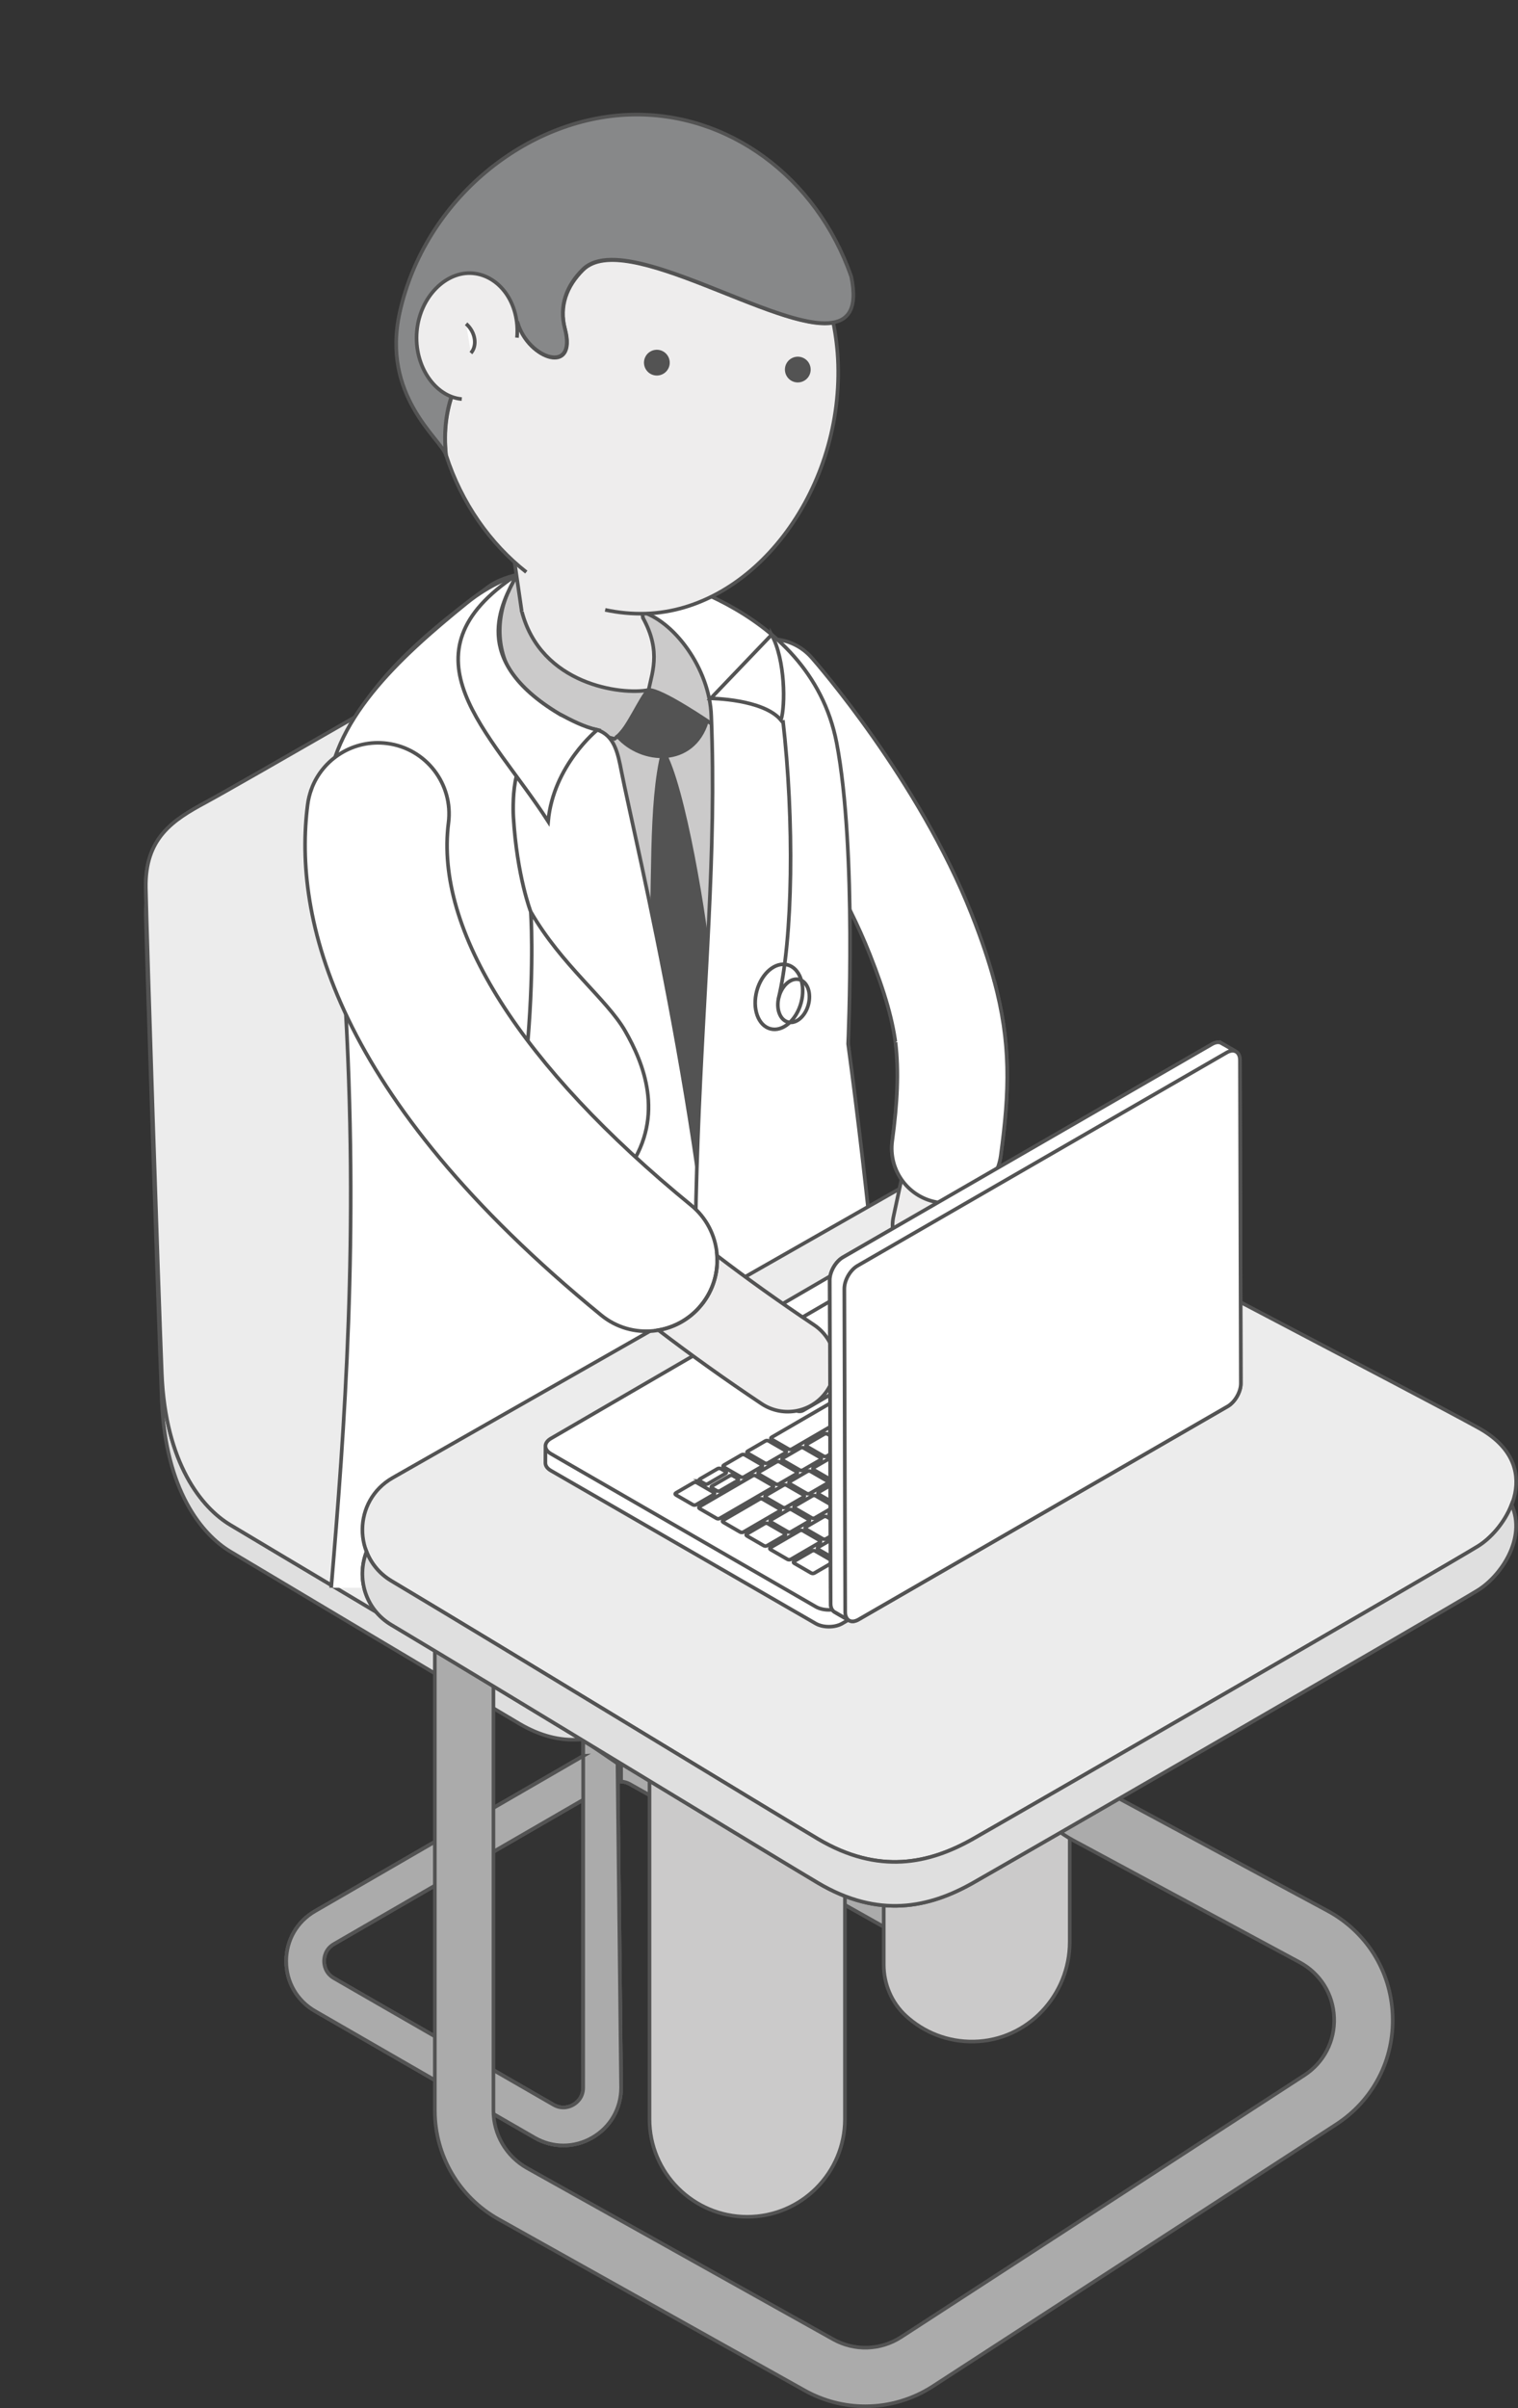 <?xml version="1.0" encoding="UTF-8"?><svg id="Layer_2" xmlns="http://www.w3.org/2000/svg" xmlns:xlink="http://www.w3.org/1999/xlink" viewBox="0 0 417.44 662.09"><rect x="0" y="0" width="417.44" height="662.09" fill="#333333" stroke="none"/><defs><style>.cls-1{clip-path:url(#clippath);}.cls-2,.cls-3,.cls-4,.cls-5,.cls-6{fill:none;}.cls-2,.cls-7,.cls-8,.cls-9{stroke-width:0px;}.cls-10{clip-path:url(#clippath-1);}.cls-11{clip-path:url(#clippath-2);}.cls-12,.cls-13,.cls-14,.cls-15,.cls-16,.cls-17,.cls-18,.cls-19,.cls-20,.cls-21,.cls-22,.cls-23,.cls-3,.cls-4,.cls-5,.cls-6{stroke:#535353;}.cls-12,.cls-13,.cls-20{fill:#fff;}.cls-12,.cls-15,.cls-16,.cls-18,.cls-19,.cls-5{stroke-miterlimit:7.49;}.cls-13,.cls-14,.cls-4{stroke-miterlimit:7.49;}.cls-14,.cls-15,.cls-9{fill:#eeeded;}.cls-16,.cls-17,.cls-8{fill:#cbcaca;}.cls-17,.cls-6{stroke-miterlimit:7.49;}.cls-18,.cls-7{fill:#535353;}.cls-19{fill:#878889;}.cls-20,.cls-21,.cls-22,.cls-23{stroke-miterlimit:4.9;}.cls-21{fill:#ececec;}.cls-22{fill:#dfdfdf;}.cls-23{fill:#ababab;}.cls-3{stroke-miterlimit:7.49;}</style><clipPath id="clippath"><rect class="cls-2" width="357.67" height="436.54"/></clipPath><clipPath id="clippath-1"><polygon class="cls-2" points="250.17 354.52 161.3 354.26 161.3 623.24 250.17 623.24 250.17 354.52"/></clipPath><clipPath id="clippath-2"><rect class="cls-2" x="168.41" y="326.67" width="71.59" height="79.76" transform="translate(-199.38 251.75) rotate(-45)"/></clipPath></defs><g id="Layer_1-2"><path class="cls-13" d="M211.91,190.76s27.55,31.31,41.31,66.16c9.7,24.56,10.04,37.08,7.07,58.79"/><path class="cls-13" d="M260.32,330.77c-.68,0-1.36-.04-2.06-.14-8.24-1.13-14.01-8.72-12.89-16.96,2.76-20.19,2.27-29.89-6.16-51.22-12.59-31.89-38.36-61.45-38.62-61.75-5.48-6.25-4.87-15.76,1.37-21.25,6.25-5.49,15.75-4.88,21.24,1.36,1.2,1.36,29.45,33.7,44.01,70.58,10.84,27.45,11.22,42.65,7.99,66.36-1.03,7.55-7.49,13.02-14.9,13.02Z"/><path class="cls-22" d="M270.81,409.76c-5.95,3.68-89.51,51.98-98.01,56.8-8.5,4.81-18.27,6.94-30.02,0-11.76-6.94-71.67-42.63-79.45-47.31-7.79-4.67-17.85-16.85-18.84-41.64-.92-23.05-3.68-106.75-4.29-129.39-.09,1.04-.12,2.14-.1,3.3.28,13.74,3.4,108.63,4.39,133.42.99,24.79,11.04,36.96,18.84,41.64,7.79,4.68,67.7,40.36,79.45,47.31,11.76,6.94,21.53,4.81,30.02,0,8.5-4.81,92.06-53.11,98.01-56.8,3.99-2.47,10.65-7.55,10.68-12.8,0-1.18,0-4.69,0-7.54-2.06,3.79-7.67,11.15-10.68,13.01ZM132.01,177.35c7.22-3.55,16.29-2.83,18.27,5.81,1.98,8.64,21.11,118.54,23.51,131.43,2.41,12.89,7.65,22.1,20.54,29.46,12.89,7.36,68.27,38.1,81.29,45.32,13.03,7.22,1.14,16.71-4.81,20.39-5.95,3.68-89.51,51.98-98.01,56.8-8.5,4.81-18.27,6.94-30.02,0-11.76-6.94-71.67-42.63-79.45-47.31-7.79-4.67-17.85-16.85-18.84-41.64-.99-24.79-4.11-119.68-4.39-133.41-.29-13.74,7.36-18.7,16.57-23.65,9.2-4.96,75.35-43.2,75.35-43.2ZM257.56,416.51v100.13c0,2.82-1.88,4.22-2.69,4.7s-2.96,1.43-5.41.05l-71.16-39.97c-2.32-1.3-4.91-1.97-7.5-2.02v10.42c.83.04,1.65.27,2.4.69l71.15,39.97c4.97,2.79,10.87,2.74,15.78-.14,4.91-2.88,7.85-7.99,7.85-13.69v-100.13h-10.42ZM160.38,482.79l-73.75,42.67c-4.97,2.87-7.92,8.01-7.92,13.74,0,5.73,2.97,10.87,7.94,13.73l60.37,34.8c2.48,1.43,5.2,2.14,7.92,2.14s5.45-.72,7.93-2.15c4.97-2.87,7.93-8,7.93-13.74l-.99-89.13-9.42-6.41s-.02,92.7-.02,95.54-1.9,4.24-2.72,4.71c-.81.48-2.98,1.42-5.44,0l-60.37-34.79c-2.46-1.42-2.72-3.77-2.72-4.71s.26-3.29,2.72-4.71l68.53-39.65v-12.04Z"/><path class="cls-21" d="M132.01,177.35c7.22-3.55,16.29-2.83,18.27,5.81,1.98,8.64,21.11,118.54,23.51,131.43,2.41,12.89,7.65,22.1,20.54,29.46,12.89,7.36,68.27,38.1,81.29,45.32,13.03,7.22,1.14,16.71-4.81,20.39-5.95,3.68-89.51,51.98-98.01,56.8-8.5,4.81-18.27,6.94-30.02,0-11.76-6.94-71.67-42.63-79.45-47.31-7.79-4.67-17.85-16.85-18.84-41.64-.99-24.79-4.11-119.68-4.39-133.41-.29-13.74,7.36-18.7,16.57-23.65,9.2-4.96,75.35-43.2,75.35-43.2ZM257.56,416.51v100.13c0,2.82-1.88,4.22-2.69,4.7s-2.96,1.43-5.41.05l-71.16-39.97c-2.32-1.3-4.91-1.97-7.5-2.02v10.42c.83.04,1.65.27,2.4.69l71.15,39.97c4.97,2.79,10.87,2.74,15.78-.14,4.91-2.88,7.85-7.99,7.85-13.69v-100.13h-10.42ZM160.38,482.79l-73.75,42.67c-4.97,2.87-7.92,8.01-7.92,13.74,0,5.73,2.97,10.87,7.94,13.73l60.37,34.8c2.48,1.43,5.2,2.14,7.92,2.14s5.45-.72,7.93-2.15c4.97-2.87,7.93-8,7.93-13.74l-.99-89.13-9.42-6.41s-.02,92.7-.02,95.54-1.9,4.24-2.72,4.71c-.81.48-2.98,1.42-5.44,0l-60.37-34.79c-2.46-1.42-2.72-3.77-2.72-4.71s.26-3.29,2.72-4.71l68.53-39.65v-12.04Z"/><path class="cls-23" d="M257.56,416.51v100.13c0,2.82-1.88,4.22-2.69,4.7s-2.96,1.43-5.41.05l-71.16-39.97c-2.32-1.3-4.91-1.97-7.5-2.02v10.42c.83.04,1.65.27,2.4.69l71.15,39.97c4.97,2.79,10.87,2.74,15.78-.14,4.91-2.88,7.85-7.99,7.85-13.69v-100.13h-10.42ZM160.38,482.79l-73.75,42.67c-4.97,2.87-7.92,8.01-7.92,13.74,0,5.73,2.97,10.87,7.94,13.73l60.37,34.8c2.48,1.43,5.2,2.14,7.92,2.14s5.45-.72,7.93-2.15c4.97-2.87,7.93-8,7.93-13.74l-.99-89.13-9.42-6.41s-.02,92.7-.02,95.54-1.9,4.24-2.72,4.71c-.81.48-2.98,1.42-5.44,0l-60.37-34.79c-2.46-1.42-2.72-3.77-2.72-4.71s.26-3.29,2.72-4.71l68.53-39.65v-12.04Z"/><g class="cls-1"><path class="cls-16" d="M239.32,345.69s-10.43-106.84-16.01-135.98c-7.48-39.01-50.8-52.32-50.8-52.32-2.86-1.54-29.01-2.71-38.02,3.81-24.09,17.43-32.76,28.6-38.61,39.23l3.05,174.98c-.19,5.08,1.22,8.65,3.53,9.89,0,0,18.61,26.64,48.6,25.87,30-.77,80.64-46.01,80.64-46.01,5.09-3.17,8.49-11.95,7.62-19.46Z"/><path class="cls-9" d="M159.37,162.85c-22.41,1.18-45.93,14.84,19.47,32.5,11.8,1.3,8.26-10.46,7.15-16.2-1.12-5.74-4.21-17.48-26.62-16.3Z"/><path class="cls-16" d="M178.35,189.71c-7.43,1.46-29.68-1.4-34.88-21.71-.23-6.81,6.83-23.11-1.33-9.98-10.11,16.28-5.14,37.19,26.85,45.12,3.76-2.6,9.36-13.43,9.36-13.43Z"/><path class="cls-16" d="M175.66,167.96c6.42,10.02,3.85,16.34,2.69,21.75,3.45-.23,17.33,9.29,17.33,9.29,1.06-14.8-7.31-28.13-20.02-31.04Z"/><path class="cls-18" d="M169.84,202.44c6.62,7.52,20.71,8.36,24.53-4.05-2.27-.81-9.43-7.28-16.03-8.69-2,1.78-5.84,10.78-8.51,12.73Z"/><path class="cls-18" d="M178.71,268.12c-1.32,24.34,7.41,104.85,15.79,104.3,6.33-.41,2.15-91.06.93-104.46-1.31-14.4-7.43-52.12-13.07-61.45-3.76,14.48-2.33,37.26-3.65,61.6Z"/><path class="cls-12" d="M153.66,196.22c-24.53-14.79-15.88-30.04-11.52-38.2-.61.34-7.06,2.33-13.73,7.73-19.11,15.45-37.66,32.71-38.4,53.75,17.47,148.31-6.61,239.39-2.57,297.76,1.18,17.12,37.09,24.97,51.63,23.19,14.54-1.78,23.55-3.16,31.7-7.86,8.15-4.7,18.88-16.81,21.93-32.47,2.33-11.97,8.35-32.53,5.88-107.18-2.46-74.65-24.01-162.04-27.68-180.8-.98-5.02-1.91-9.92-6.66-11.46-3.66-.79-7.17-2.63-10.59-4.46Z"/><path class="cls-12" d="M175.31,157.29l.35,10.66c9.66,2.41,19.53,16.04,19.93,28.87,3.02,75.39-14.3,142.51,4.38,276.86,1.6,11.5,5.81,18.56,9.66,23.07,3.87,4.54,10.77,8.72,18.24,8.47,12.22-.4,28.82-12.18,26.54-22.29-5.22-23.2-9.95-113.21-21.18-195.92,0,0,2.44-53.58-3.15-82.72-7.48-39.01-54.77-47-54.77-47Z"/><path class="cls-12" d="M153.66,196.22c-24.53-14.79-15.88-30.04-11.52-38.2-33.33,21.98-7.23,43.22,8.6,67.81,1.4-15.4,13.51-25.15,13.51-25.15-3.66-.79-7.17-2.63-10.59-4.46Z"/><path class="cls-12" d="M212.19,174.52l-16.74,17.5s14.46.14,19.31,5.97c1.25-3.98,1.19-16.59-2.57-23.48Z"/><path class="cls-5" d="M178.83,436.54c-18.17,5.27-53.09,5.47-53.09,5.47"/><path class="cls-3" d="M170.41,320.76c-.13,1.51.98,2.83,2.49,2.96,1.5.13,2.83-.98,2.96-2.48.13-1.51-.98-2.83-2.49-2.96-1.5-.14-2.83.98-2.96,2.48ZM170.41,320.76c-.13,1.51.98,2.83,2.49,2.96,1.5.13,2.83-.98,2.96-2.48.13-1.51-.98-2.83-2.49-2.96-1.5-.14-2.83.98-2.96,2.48ZM157.14,327.75c-.14,1.5.98,2.83,2.49,2.96,1.5.13,2.83-.98,2.96-2.49.13-1.5-.98-2.83-2.49-2.96-1.5-.13-2.83.98-2.96,2.49ZM157.14,327.75c-.14,1.5.98,2.83,2.49,2.96,1.5.13,2.83-.98,2.96-2.49.13-1.5-.98-2.83-2.49-2.96-1.5-.13-2.83.98-2.96,2.49ZM214.2,274.06c-.87,3.23.24,6.33,2.46,6.94,2.23.61,4.76-1.52,5.63-4.75.87-3.22-.24-6.32-2.47-6.93-2.23-.61-4.75,1.52-5.62,4.75ZM208.12,272.42c-1.31,4.86.35,9.53,3.71,10.44,3.36.91,7.14-2.29,8.46-7.15,1.31-4.85-.34-9.53-3.71-10.43-3.36-.91-7.14,2.29-8.46,7.14ZM145.95,250.67c8.44,14.68,20.92,24.02,25.95,32.77,5.03,8.75,10.96,23.08,1.2,37.55M214.03,274.73c4.07-16.45,4.42-49.41,1.26-76.73M142.02,213.43c-1.02,3.85-.95,9.27-.84,11.14.99,16.38,4.77,26.1,4.77,26.1,0,0,1,13.45-.79,35.41-1.78,21.97-1.29,40.89,5.76,42.79,3.3.89,8.94-.89,8.94-.89"/><path class="cls-15" d="M143.48,168.13l-3.22-22.18,31.94-3.87,4.62,27.84"/><path class="cls-15" d="M166.42,167.68c3.63.78,7.35,1.14,11.09,1.03,29.49-.91,54.05-33.25,52.96-68.59-.12-3.94-.6-7.72-1.32-11.37-15.24,2.75-57.32-25.93-68.81-14.56-4.49,4.44-6.61,10-4.96,16.25,3.41,12.86-9.93,8.34-12.92-1.43,0,0-22.58,9.02-19.8,36.1,4.22,13.16,12.15,24.4,22.07,32.18"/><path class="cls-19" d="M122.61,125c-2.8-27.08,19.79-36.11,19.79-36.11,2.99,9.77,16.33,14.29,12.92,1.43-1.66-6.25.46-11.81,4.96-16.25,14.89-14.73,81.23,37.88,73.81,2.01-9.57-27.58-34.04-45.38-60.79-44.55-28.45.88-56.42,23.16-63.37,54.35-5.09,22.84,11.08,34.65,12.68,39.12Z"/><path class="cls-15" d="M126.98,109.72c-7.29-.63-13.19-9.08-12.35-18.63.84-9.55,8.09-16.6,15.38-15.96,7.29.64,12.99,8.15,12.16,17.71"/><path class="cls-12" d="M128.18,89.02c2.63,2.35,3.11,6.04,1.31,8.05"/><path class="cls-7" d="M222.6,103.11c-.83,1.77-2.94,2.53-4.71,1.71-1.77-.83-2.54-2.94-1.71-4.71.83-1.77,2.94-2.53,4.71-1.71s2.53,2.94,1.71,4.71ZM183.84,101.21c-.83,1.77-2.93,2.53-4.71,1.71-1.77-.83-2.53-2.94-1.71-4.71s2.94-2.54,4.71-1.71c1.77.83,2.54,2.94,1.71,4.71Z"/></g><path class="cls-23" d="M160.38,482.79l-73.75,42.67c-4.97,2.87-7.92,8.01-7.92,13.74,0,5.73,2.97,10.87,7.94,13.73l60.37,34.8c2.48,1.43,5.2,2.14,7.92,2.14s5.45-.72,7.93-2.15c4.97-2.87,7.93-8,7.93-13.74l-.99-89.13-9.42-6.41s-.02,92.7-.02,95.54-1.9,4.24-2.72,4.71c-.81.48-2.98,1.42-5.44,0l-60.37-34.79c-2.46-1.42-2.72-3.77-2.72-4.71s.26-3.29,2.72-4.71l68.53-39.65v-12.04Z"/><path class="cls-8" d="M232.35,371.49v211.13c0,14.84-12.04,26.87-26.87,26.87s-26.87-12.03-26.87-26.87v-210.35l53.74-.78Z"/><g class="cls-10"><path class="cls-6" d="M232.35,371.49v211.13c0,14.84-12.04,26.87-26.87,26.87s-26.87-12.03-26.87-26.87v-210.35l53.74-.78Z"/></g><path class="cls-17" d="M243.02,363.64v176.53c0,5.34,2.18,10.47,6.1,14.08,4.9,4.5,11.48,7.2,18.7,7.06,14.73-.28,26.35-12.69,26.35-27.41v-170.26h-51.15Z"/><path class="cls-23" d="M237.96,661.59c-5.74,0-11.48-1.45-16.69-4.36l-84.19-47.08c-10.79-6.04-17.5-17.47-17.5-29.84v-148.02c0-4.45,3.61-8.05,8.05-8.05s8.06,3.6,8.06,8.05v148.02c0,6.54,3.55,12.58,9.25,15.78l84.19,47.08c5.86,3.28,13.01,3.04,18.65-.6l110.86-71.97c5.42-3.51,8.49-9.45,8.23-15.9-.26-6.45-3.81-12.13-9.49-15.19l-62.17-33.48c-11.09-5.97-17.98-17.5-17.98-30.1v-92.4c0-4.45,3.6-8.05,8.05-8.05s8.05,3.61,8.05,8.05v92.4c0,6.66,3.64,12.76,9.51,15.92l62.17,33.48c10.75,5.79,17.46,16.52,17.95,28.72.49,12.2-5.33,23.44-15.57,30.07l-110.86,71.97c-5.65,3.66-12.11,5.5-18.58,5.5Z"/><path class="cls-21" d="M256.56,321.61c5.02-2.88,11.19-2.91,16.23-.07,26.8,15.08,117.37,61.95,133.79,71.05,18.47,10.24,8.29,27.3-.15,32.53-8.43,5.22-126.87,73.67-138.91,80.5-12.05,6.82-25.9,9.84-42.56,0-11.92-7.04-87.55-53.2-117.29-70.93-10.79-6.43-10.65-22.08.24-28.34l148.65-84.74ZM406.43,425.12c-8.43,5.22-126.87,73.67-138.91,80.5-12.05,6.82-25.9,9.84-42.56,0-11.92-7.04-87.55-53.2-117.29-70.93-3.34-1.98-5.62-4.85-6.87-8.05-2.76,7.06-.5,15.75,6.87,20.13,29.74,17.73,105.38,63.89,117.29,70.93,16.66,9.84,30.51,6.82,42.56,0,12.04-6.82,130.48-75.28,138.91-80.5,6.24-3.87,13.41-14.21,9.24-23.48-1.91,4.96-5.72,9.22-9.24,11.4Z"/><path class="cls-22" d="M406.43,425.12c-8.43,5.22-126.87,73.67-138.91,80.5-12.05,6.82-25.9,9.84-42.56,0-11.92-7.04-87.55-53.2-117.29-70.93-3.34-1.98-5.62-4.85-6.87-8.05-2.76,7.06-.5,15.75,6.87,20.13,29.74,17.73,105.38,63.89,117.29,70.93,16.66,9.84,30.51,6.82,42.56,0,12.04-6.82,130.48-75.28,138.91-80.5,6.24-3.87,13.41-14.21,9.24-23.48-1.91,4.96-5.72,9.22-9.24,11.4Z"/><path class="cls-20" d="M332.44,378.92c2.02,1.16,2.02,3.05,0,4.22l-100.83,58.6c-2.02,1.17-5.27,1.17-7.28.01l-72.82-42.04c-2.01-1.16-2.03-3.04,0-4.22l100.83-58.6c2.02-1.17,5.27-1.17,7.28,0l72.82,42.04ZM332.44,383.14l-100.83,58.6c-2.02,1.17-5.27,1.17-7.28.01l-72.82-42.04c-1.01-.58-1.51-1.35-1.51-2.11l-.02,4.63c0,.77.51,1.53,1.52,2.11l72.81,42.04c2.02,1.16,5.27,1.16,7.28-.01l100.83-58.6c1.01-.58,1.51-1.35,1.51-2.1l.02-4.63c0,.76-.51,1.52-1.51,2.1Z"/><path class="cls-20" d="M265.23,370.29c.26.14.26.38,0,.53l-4.87,2.83c-.25.14-.66.14-.91,0l-4.67-2.7c-.25-.14-.25-.38,0-.53l4.87-2.83c.26-.14.67-.14.92,0l4.67,2.7ZM268.47,391.02c.26.15.26.38,0,.53l-4.87,2.83c-.25.14-.66.14-.91,0l-4.67-2.7c-.25-.14-.25-.38,0-.53l4.87-2.83c.25-.14.65-.14.91,0l4.67,2.7ZM275.05,387.2c.25.14.25.38,0,.53l-4.87,2.83c-.25.15-.66.15-.91,0l-4.67-2.7c-.25-.14-.25-.38,0-.53l4.87-2.83c.25-.15.66-.15.91,0l4.67,2.7ZM264.94,400.62c.25.14.25.38,0,.53l-4.87,2.83c-.25.14-.65.14-.91,0l-4.67-2.7c-.25-.14-.25-.38,0-.53l4.87-2.83c.25-.14.66-.14.91,0l4.67,2.7ZM235.42,425.3c.25.14.25.38,0,.53l-4.87,2.83c-.25.14-.66.14-.91,0l-4.67-2.7c-.25-.14-.25-.38,0-.53l4.87-2.83c.25-.14.66-.14.91,0l4.67,2.7ZM228.84,429.13c.25.14.25.38,0,.53l-4.87,2.83c-.25.15-.66.15-.91,0l-4.67-2.7c-.25-.14-.25-.38,0-.53l4.87-2.83c.25-.14.66-.14.91,0l4.67,2.7ZM248.58,417.66c.26.14.26.38,0,.53l-4.87,2.83c-.25.14-.66.14-.91,0l-4.67-2.7c-.26-.14-.26-.38,0-.53l4.87-2.83c.25-.14.66-.14.91,0l4.67,2.7ZM255.16,413.83c.25.15.25.38,0,.53l-4.87,2.83c-.25.14-.66.14-.91,0l-4.67-2.7c-.26-.14-.26-.38,0-.53l4.87-2.83c.25-.15.66-.15.91,0l4.67,2.69ZM245.2,412.08c.25.14.25.38,0,.53l-4.87,2.83c-.25.14-.66.14-.91,0l-4.67-2.7c-.25-.14-.26-.38,0-.53l4.87-2.83c.25-.14.66-.14.91,0l4.67,2.7ZM261.74,410.01c.25.14.25.38,0,.53l-4.87,2.83c-.25.14-.66.14-.91,0l-4.67-2.7c-.25-.14-.26-.38,0-.53l4.87-2.83c.25-.14.66-.14.91,0l4.67,2.7ZM251.78,408.26c.25.14.25.38,0,.53l-4.87,2.83c-.25.14-.66.14-.91,0l-4.67-2.7c-.25-.14-.26-.38,0-.53l4.87-2.83c.25-.14.66-.14.91,0l4.67,2.7ZM268.32,406.19c.25.14.25.38,0,.53l-4.87,2.83c-.25.14-.66.14-.91,0l-4.67-2.7c-.25-.14-.26-.38,0-.53l4.87-2.83c.25-.14.66-.14.91,0l4.67,2.7ZM258.36,404.44c.25.14.25.38,0,.53l-4.87,2.83c-.25.14-.66.14-.91,0l-4.67-2.7c-.25-.14-.25-.38,0-.53l4.87-2.82c.25-.15.66-.15.91,0l4.67,2.7ZM242.15,406.32c.25.14.26.38,0,.53l-4.87,2.83c-.25.15-.66.15-.92,0l-4.67-2.7c-.25-.14-.26-.38,0-.53l4.87-2.83c.25-.15.66-.14.91,0l4.67,2.7ZM235.57,410.14c.25.15.25.39,0,.53l-4.87,2.83c-.25.14-.66.14-.92,0l-4.67-2.69c-.25-.14-.26-.38,0-.53l4.87-2.83c.25-.14.66-.14.91,0l4.67,2.7ZM255.31,398.67c.25.15.26.38,0,.53l-4.87,2.83c-.25.15-.66.15-.91,0l-4.67-2.7c-.25-.14-.25-.38,0-.53l4.87-2.83c.25-.14.66-.14.91,0l4.67,2.7ZM248.73,402.49c.25.15.26.39,0,.53l-4.87,2.83c-.25.14-.66.14-.91,0l-4.67-2.69c-.25-.14-.25-.38,0-.53l4.87-2.83c.25-.15.66-.15.91,0l4.67,2.69ZM274.9,402.36c.25.14.25.38,0,.53l-4.87,2.83c-.25.15-.67.15-.92,0l-4.67-2.69c-.25-.14-.26-.38,0-.53l4.87-2.83c.25-.14.66-.14.91,0l4.67,2.7ZM317.5,377.6c.26.15.26.38,0,.53l-7.99,4.65c-.25.14-.66.14-.91,0l-4.67-2.7c-.25-.14-.25-.38,0-.53l7.99-4.65c.25-.14.66-.14.91,0l4.67,2.7ZM307.8,383.24c.25.14.25.38,0,.53l-4.87,2.83c-.25.15-.66.15-.91,0l-4.67-2.7c-.25-.14-.25-.38,0-.53l4.87-2.83c.25-.14.66-.14.91,0l4.67,2.7ZM288.06,394.71c.25.15.26.38,0,.53l-4.87,2.83c-.25.14-.66.14-.92,0l-4.67-2.7c-.25-.14-.26-.38,0-.53l4.87-2.83c.26-.15.66-.15.92,0l4.67,2.7ZM278.09,392.97c.25.14.26.38,0,.53l-4.87,2.83c-.25.15-.66.15-.92,0l-4.67-2.7c-.25-.15-.26-.38,0-.53l4.87-2.83c.25-.14.66-.14.92,0l4.67,2.7ZM294.64,390.89c.25.14.26.38,0,.53l-4.87,2.83c-.25.14-.66.14-.91,0l-4.67-2.7c-.25-.14-.25-.38,0-.53l4.87-2.83c.25-.14.65-.14.91,0l4.67,2.7ZM284.67,389.15c.25.14.25.38,0,.53l-4.87,2.83c-.25.14-.66.14-.91,0l-4.67-2.7c-.25-.14-.25-.38,0-.53l4.87-2.83c.25-.14.66-.14.92,0l4.67,2.7ZM301.22,387.07c.25.14.26.38,0,.53l-4.87,2.83c-.25.14-.66.14-.91,0l-4.67-2.7c-.25-.14-.25-.38,0-.53l4.87-2.83c.25-.15.65-.15.91,0l4.67,2.7ZM291.25,385.32c.25.14.26.38,0,.53l-4.87,2.83c-.25.14-.66.14-.91,0l-4.67-2.7c-.25-.14-.25-.38,0-.53l4.87-2.83c.25-.14.67-.14.92,0l4.67,2.7ZM281.62,383.37c.26.15.26.39.01.53l-4.87,2.83c-.25.14-.66.14-.92,0l-4.67-2.7c-.26-.14-.26-.38,0-.53l4.87-2.83c.25-.14.66-.14.91,0l4.67,2.7ZM297.83,381.5c.25.14.26.38,0,.53l-4.87,2.83c-.25.14-.66.14-.91,0l-4.67-2.7c-.25-.14-.25-.38,0-.53l4.87-2.83c.25-.14.66-.14.91,0l4.67,2.7ZM273.65,380.47c.25.14.25.38,0,.53l-4.87,2.83c-.25.14-.65.14-.91,0l-4.67-2.7c-.26-.15-.26-.38,0-.53l4.87-2.83c.25-.15.66-.15.91,0l4.67,2.69ZM288.2,379.55c.26.15.26.38.01.53l-4.87,2.83c-.25.14-.66.14-.92,0l-4.67-2.7c-.26-.14-.26-.38,0-.53l4.87-2.83c.25-.14.66-.14.91,0l4.67,2.7ZM265.16,377.88c.25.14.25.38,0,.53l-4.87,2.83c-.25.14-.66.14-.91,0l-4.67-2.7c-.25-.14-.25-.38,0-.53l4.87-2.83c.25-.14.66-.14.91,0l4.67,2.7ZM304.41,377.68c.25.14.26.38,0,.53l-4.87,2.83c-.25.14-.66.14-.91,0l-4.67-2.7c-.25-.14-.25-.38,0-.53l4.87-2.83c.25-.14.66-.14.91,0l4.67,2.7ZM280.23,376.65c.25.14.25.38,0,.53l-4.87,2.83c-.25.15-.65.15-.91,0l-4.67-2.7c-.26-.14-.26-.38,0-.53l4.87-2.83c.25-.14.65-.14.91,0l4.67,2.7ZM294.79,375.73c.25.15.26.39,0,.53l-4.87,2.83c-.25.14-.66.14-.92,0l-4.67-2.7c-.25-.14-.25-.38,0-.53l4.87-2.83c.25-.14.66-.14.91,0l4.67,2.69ZM271.73,374.05c.25.15.25.38,0,.53l-4.87,2.83c-.25.14-.66.14-.91,0l-4.67-2.7c-.25-.14-.25-.38,0-.53l4.87-2.83c.25-.15.67-.15.92,0l4.67,2.69ZM286.81,372.83c.25.14.25.38,0,.53l-4.87,2.83c-.26.14-.66.14-.92,0l-4.67-2.7c-.26-.15-.26-.38,0-.53l4.87-2.83c.25-.15.66-.15.92,0l4.67,2.7ZM304.49,370.09c.25.14.26.38,0,.53l-7.99,4.65c-.25.14-.66.14-.91,0l-4.67-2.7c-.25-.15-.25-.38,0-.53l7.99-4.64c.25-.14.66-.14.91,0l4.67,2.7ZM278.31,370.23c.25.15.26.38,0,.53l-4.87,2.83c-.25.15-.66.15-.91,0l-4.67-2.7c-.26-.14-.26-.38,0-.53l4.87-2.83c.25-.14.67-.14.92,0l4.67,2.7ZM291.47,362.58c.26.15.26.38,0,.53l-11.45,6.66c-.25.14-.66.14-.91,0l-4.67-2.7c-.25-.14-.25-.38,0-.53l11.45-6.65c.25-.15.66-.15.91,0l4.67,2.69ZM278.39,362.65c.26.14.26.38,0,.53l-4.87,2.83c-.25.14-.66.14-.91,0l-4.67-2.7c-.26-.14-.26-.38,0-.53l4.87-2.83c.25-.14.66-.14.91,0l4.67,2.7ZM284.97,358.82c.25.14.25.38,0,.53l-4.87,2.83c-.25.15-.66.15-.91,0l-4.67-2.69c-.26-.15-.26-.38,0-.53l4.87-2.83c.25-.14.66-.14.91,0l4.67,2.7ZM271.81,366.47c.26.14.26.38,0,.53l-4.87,2.83c-.25.14-.66.14-.91,0l-4.67-2.7c-.26-.14-.26-.38,0-.53l4.87-2.83c.25-.14.66-.14.91,0l4.67,2.7ZM297.98,366.34c.26.14.26.38,0,.53l-9.48,5.51c-.25.14-.66.14-.91,0l-4.67-2.7c-.25-.15-.25-.38,0-.53l9.48-5.51c.25-.14.65-.15.91,0l4.67,2.7ZM271.52,396.79c.25.15.25.39,0,.53l-4.87,2.83c-.25.14-.65.14-.91,0l-4.67-2.7c-.25-.14-.26-.38,0-.53l4.87-2.83c.25-.14.66-.14.91,0l4.67,2.69ZM222.41,417.79c.26.14.26.38,0,.53l-4.87,2.83c-.25.14-.65.14-.91,0l-4.67-2.7c-.26-.14-.26-.38,0-.53l4.87-2.83c.25-.14.66-.14.91,0l4.67,2.7ZM212.52,408.46c.25.14.26.38,0,.53l-14.57,8.47c-.25.15-.66.15-.91,0l-4.67-2.7c-.25-.14-.25-.38,0-.53l14.57-8.46c.25-.15.65-.15.91,0l4.67,2.69ZM228.99,413.97c.25.14.25.38,0,.53l-4.87,2.83c-.25.15-.66.15-.92,0l-4.67-2.7c-.26-.14-.26-.38,0-.53l4.87-2.83c.25-.15.66-.15.91,0l4.67,2.7ZM221.02,411.06c.25.15.25.38,0,.53l-4.87,2.83c-.25.14-.67.14-.92,0l-4.67-2.7c-.26-.14-.25-.38,0-.53l4.87-2.83c.25-.14.66-.15.91,0l4.67,2.69ZM227.6,407.24c.25.14.25.38,0,.53l-4.87,2.83c-.25.14-.66.14-.92,0l-4.67-2.69c-.26-.15-.26-.38,0-.53l4.87-2.83c.25-.14.66-.14.91,0l4.67,2.7ZM219.1,404.64c.25.14.26.38,0,.53l-4.87,2.83c-.25.14-.66.15-.91,0l-4.67-2.7c-.25-.14-.25-.38,0-.53l4.87-2.83c.25-.14.65-.14.91,0l4.67,2.7ZM234.17,403.42c.25.14.26.38,0,.53l-4.87,2.83c-.25.14-.65.14-.91,0l-4.67-2.7c-.26-.14-.26-.38,0-.53l4.87-2.83c.25-.14.66-.15.92,0l4.67,2.7ZM209.48,402.7c.25.14.25.38,0,.53l-4.87,2.83c-.25.15-.66.14-.91,0l-4.67-2.69c-.25-.15-.25-.38,0-.53l4.87-2.83c.25-.14.66-.14.91,0l4.67,2.7ZM225.68,400.81c.25.14.26.38,0,.53l-4.87,2.83c-.25.14-.66.14-.91,0l-4.67-2.7c-.26-.15-.26-.38,0-.53l4.87-2.83c.25-.15.66-.15.91,0l4.67,2.69ZM240.75,399.6c.25.14.25.38,0,.53l-4.87,2.83c-.25.14-.66.14-.91,0l-4.67-2.7c-.25-.15-.25-.38,0-.53l4.87-2.83c.25-.14.65-.14.91,0l4.67,2.7ZM216.05,398.88c.25.14.25.38,0,.53l-4.87,2.83c-.25.14-.65.14-.91,0l-4.67-2.7c-.25-.14-.26-.38,0-.53l4.87-2.83c.25-.14.66-.14.91,0l4.67,2.7ZM232.26,396.99c.25.14.26.38,0,.53l-4.87,2.83c-.25.15-.66.15-.91,0l-4.67-2.7c-.26-.14-.26-.38,0-.53l4.87-2.83c.25-.14.66-.14.91,0l4.67,2.7ZM247.33,395.77c.25.14.25.38,0,.53l-4.87,2.83c-.25.15-.66.15-.91,0l-4.67-2.7c-.25-.14-.25-.38,0-.53l4.87-2.83c.25-.14.65-.14.91,0l4.67,2.7ZM258.65,374.12c.25.14.25.38,0,.53l-40.89,23.76c-.25.14-.65.14-.91,0l-4.67-2.7c-.26-.15-.26-.38,0-.53l40.89-23.76c.25-.14.66-.14.91,0l4.67,2.7ZM261.89,394.84c.26.15.26.39,0,.53l-4.87,2.83c-.25.14-.66.15-.92,0l-4.67-2.7c-.25-.14-.25-.38,0-.53l4.87-2.83c.25-.15.65-.15.91,0l4.67,2.69ZM238.84,393.17c.25.14.25.38,0,.53l-4.87,2.83c-.26.14-.67.14-.92,0l-4.67-2.7c-.25-.14-.25-.38,0-.53l4.87-2.83c.25-.15.66-.15.91,0l4.67,2.7ZM253.92,391.95c.25.14.25.38,0,.53l-4.87,2.83c-.25.14-.66.14-.91,0l-4.67-2.7c-.25-.14-.25-.38,0-.53l4.87-2.83c.25-.14.65-.15.91,0l4.67,2.7ZM245.41,389.35c.26.14.26.38,0,.53l-4.87,2.83c-.25.15-.66.15-.91,0l-4.67-2.69c-.25-.14-.26-.38,0-.53l4.87-2.83c.25-.14.66-.14.91,0l4.67,2.7ZM260.49,388.12c.25.14.26.38,0,.53l-4.87,2.83c-.25.15-.66.15-.91,0l-4.67-2.69c-.25-.15-.25-.38,0-.53l4.87-2.83c.25-.14.65-.14.91,0l4.67,2.7ZM251.99,385.52c.26.14.26.38,0,.53l-4.87,2.83c-.25.14-.65.14-.91,0l-4.67-2.7c-.25-.14-.26-.38,0-.53l4.87-2.83c.25-.14.66-.14.91,0l4.67,2.7ZM258.58,381.7c.25.15.25.38,0,.53l-4.87,2.83c-.25.15-.67.15-.92,0l-4.67-2.7c-.26-.14-.26-.38,0-.53l4.87-2.83c.25-.15.66-.15.91,0l4.67,2.69ZM196.31,410.35c.26.14.26.38,0,.53l-4.87,2.83c-.25.14-.66.14-.91,0l-4.67-2.7c-.25-.14-.25-.38,0-.53l4.87-2.83c.25-.14.65-.14.91,0l4.67,2.7ZM192.45,407.18c-.25-.14-.25-.38,0-.53l4.87-2.83c.25-.14.65-.14.91,0l1.32.77c.25.14.26.38,0,.53l-4.87,2.83c-.25.14-.66.14-.91,0l-1.33-.77ZM202.89,406.52c.25.15.26.38,0,.53l-4.87,2.83c-.25.14-.66.14-.91,0l-1.32-.77c-.25-.14-.26-.38,0-.53l4.87-2.83c.25-.14.66-.14.91,0l1.32.76ZM267.07,384.3c.25.14.25.38,0,.53l-4.87,2.83c-.25.14-.66.14-.91,0l-4.67-2.7c-.25-.14-.25-.38,0-.53l4.87-2.83c.25-.15.66-.15.91,0l4.67,2.7ZM215.83,421.61c.26.15.26.38,0,.53l-4.87,2.83c-.25.14-.65.14-.91,0l-4.67-2.7c-.26-.15-.26-.38,0-.53l4.87-2.83c.25-.15.66-.15.91,0l4.67,2.69ZM214.43,414.89c.26.14.26.38,0,.53l-9.98,5.8c-.25.14-.66.14-.91,0l-4.67-2.7c-.25-.15-.25-.38,0-.53l9.98-5.8c.25-.14.66-.14.91,0l4.67,2.7ZM238.62,415.91c.25.14.25.38,0,.53l-4.87,2.83c-.25.14-.66.14-.91,0l-4.67-2.7c-.25-.14-.25-.38,0-.53l4.87-2.83c.25-.15.65-.15.91,0l4.67,2.7ZM232.04,419.73c.25.14.26.38,0,.53l-4.87,2.83c-.25.14-.66.14-.91,0l-4.67-2.7c-.25-.14-.25-.38,0-.53l4.87-2.83c.25-.14.65-.14.91,0l4.67,2.7ZM225.46,423.55c.25.14.26.38,0,.53l-7.99,4.65c-.25.14-.66.14-.91,0l-4.67-2.7c-.26-.14-.26-.38,0-.53l7.99-4.64c.25-.15.66-.15.92,0l4.67,2.7ZM242,421.48c.26.14.26.38,0,.53l-4.87,2.83c-.25.15-.66.15-.91,0l-4.67-2.7c-.25-.15-.25-.38,0-.53l4.87-2.83c.25-.14.66-.14.91,0l4.67,2.7ZM310.99,373.85c.26.14.26.38,0,.53l-4.87,2.83c-.25.15-.66.15-.91,0l-4.67-2.69c-.25-.15-.25-.38,0-.53l4.87-2.83c.25-.14.66-.14.91,0l4.67,2.7ZM281.48,398.54c.25.14.25.38,0,.53l-4.87,2.83c-.25.14-.66.14-.92,0l-4.67-2.7c-.25-.14-.25-.38,0-.53l4.87-2.83c.25-.14.66-.14.91,0l4.67,2.7ZM255.42,366.55c.55.32.55.83.01,1.15l-34.57,20.09c-.54.32-1.43.32-1.98,0l-20.23-11.68c-.55-.32-.55-.83,0-1.15l34.57-20.08c.55-.32,1.44-.32,1.98,0l20.23,11.68Z"/><path class="cls-20" d="M337.32,289.4c2.01-1.16,3.65-.23,3.66,2.11l.24,88.87c0,2.31-1.62,5.13-3.63,6.29l-101.51,58.61c-2.02,1.16-3.65.23-3.66-2.09l-.24-88.87c0-2.33,1.62-5.15,3.63-6.31l101.51-58.61ZM335.91,286.82c-.66-.39-1.58-.33-2.59.25l-101.51,58.61c-2.01,1.16-3.64,3.98-3.63,6.31l.24,88.87c0,1.15.41,1.96,1.06,2.34l4.01,2.33c-.65-.38-1.06-1.19-1.06-2.34l-.24-88.87c0-2.33,1.62-5.15,3.63-6.31l101.51-58.61c1.01-.58,1.93-.64,2.59-.26l-4.01-2.32Z"/><path class="cls-9" d="M192.82,358.85c-3.09,3.78-7.3,6.08-11.75,6.86,8.87,6.78,18.33,13.55,28.34,20.23,5.98,3.99,14.06,2.37,18.05-3.6,4-5.99,2.38-14.07-3.6-18.06-9.44-6.3-18.35-12.67-26.68-19.04.31,4.76-1.1,9.64-4.36,13.61Z"/><path class="cls-13" d="M85.65,216.93c3.09-8.32,11.61-13.72,20.79-12.54,10.7,1.37,18.26,11.16,16.89,21.85-3.78,29.51,19.92,66.84,66.73,105.13,8.35,6.83,9.6,19.13,2.76,27.48-6.83,8.35-19.13,9.58-27.48,2.76-73.86-60.4-84.68-109.65-80.75-140.33.19-1.51.56-2.97,1.07-4.35Z"/><g class="cls-11"><path class="cls-4" d="M192.82,358.85c-3.09,3.78-7.3,6.08-11.75,6.86,8.87,6.78,18.33,13.55,28.34,20.23,5.98,3.99,14.06,2.37,18.05-3.6,4-5.99,2.38-14.07-3.6-18.06-9.44-6.3-18.35-12.67-26.68-19.04.31,4.76-1.1,9.64-4.36,13.61Z"/></g><path class="cls-14" d="M248.18,322.95l-2.47,11.51c-1.26,5.86,1.97,11.76,7.59,13.85h0c6.95,2.59,14.57-1.64,16.04-8.91l2.9-14.27-24.06-2.18Z"/><path class="cls-13" d="M273.38,269.59c4.65,17.17,4.27,30.24,1.83,48.16-1.04,7.55-7.5,13.03-14.91,13.03-.68,0-1.36-.05-2.05-.14-8.25-1.13-14.01-8.72-12.89-16.96,1.42-10.4,1.84-19.24.89-27.11"/><path class="cls-20" d="M337.32,289.4c2.01-1.16,3.65-.23,3.66,2.11l.24,88.87c0,2.31-1.62,5.13-3.63,6.29l-101.51,58.61c-2.02,1.16-3.65.23-3.66-2.09l-.24-88.87c0-2.33,1.62-5.15,3.63-6.31l101.51-58.61ZM335.91,286.82c-.66-.39-1.58-.33-2.59.25l-101.51,58.61c-2.01,1.16-3.64,3.98-3.63,6.31l.24,88.87c0,1.15.41,1.96,1.06,2.34l4.01,2.33c-.65-.38-1.06-1.19-1.06-2.34l-.24-88.87c0-2.33,1.62-5.15,3.63-6.31l101.51-58.61c1.01-.58,1.93-.64,2.59-.26l-4.01-2.32Z"/></g></svg>